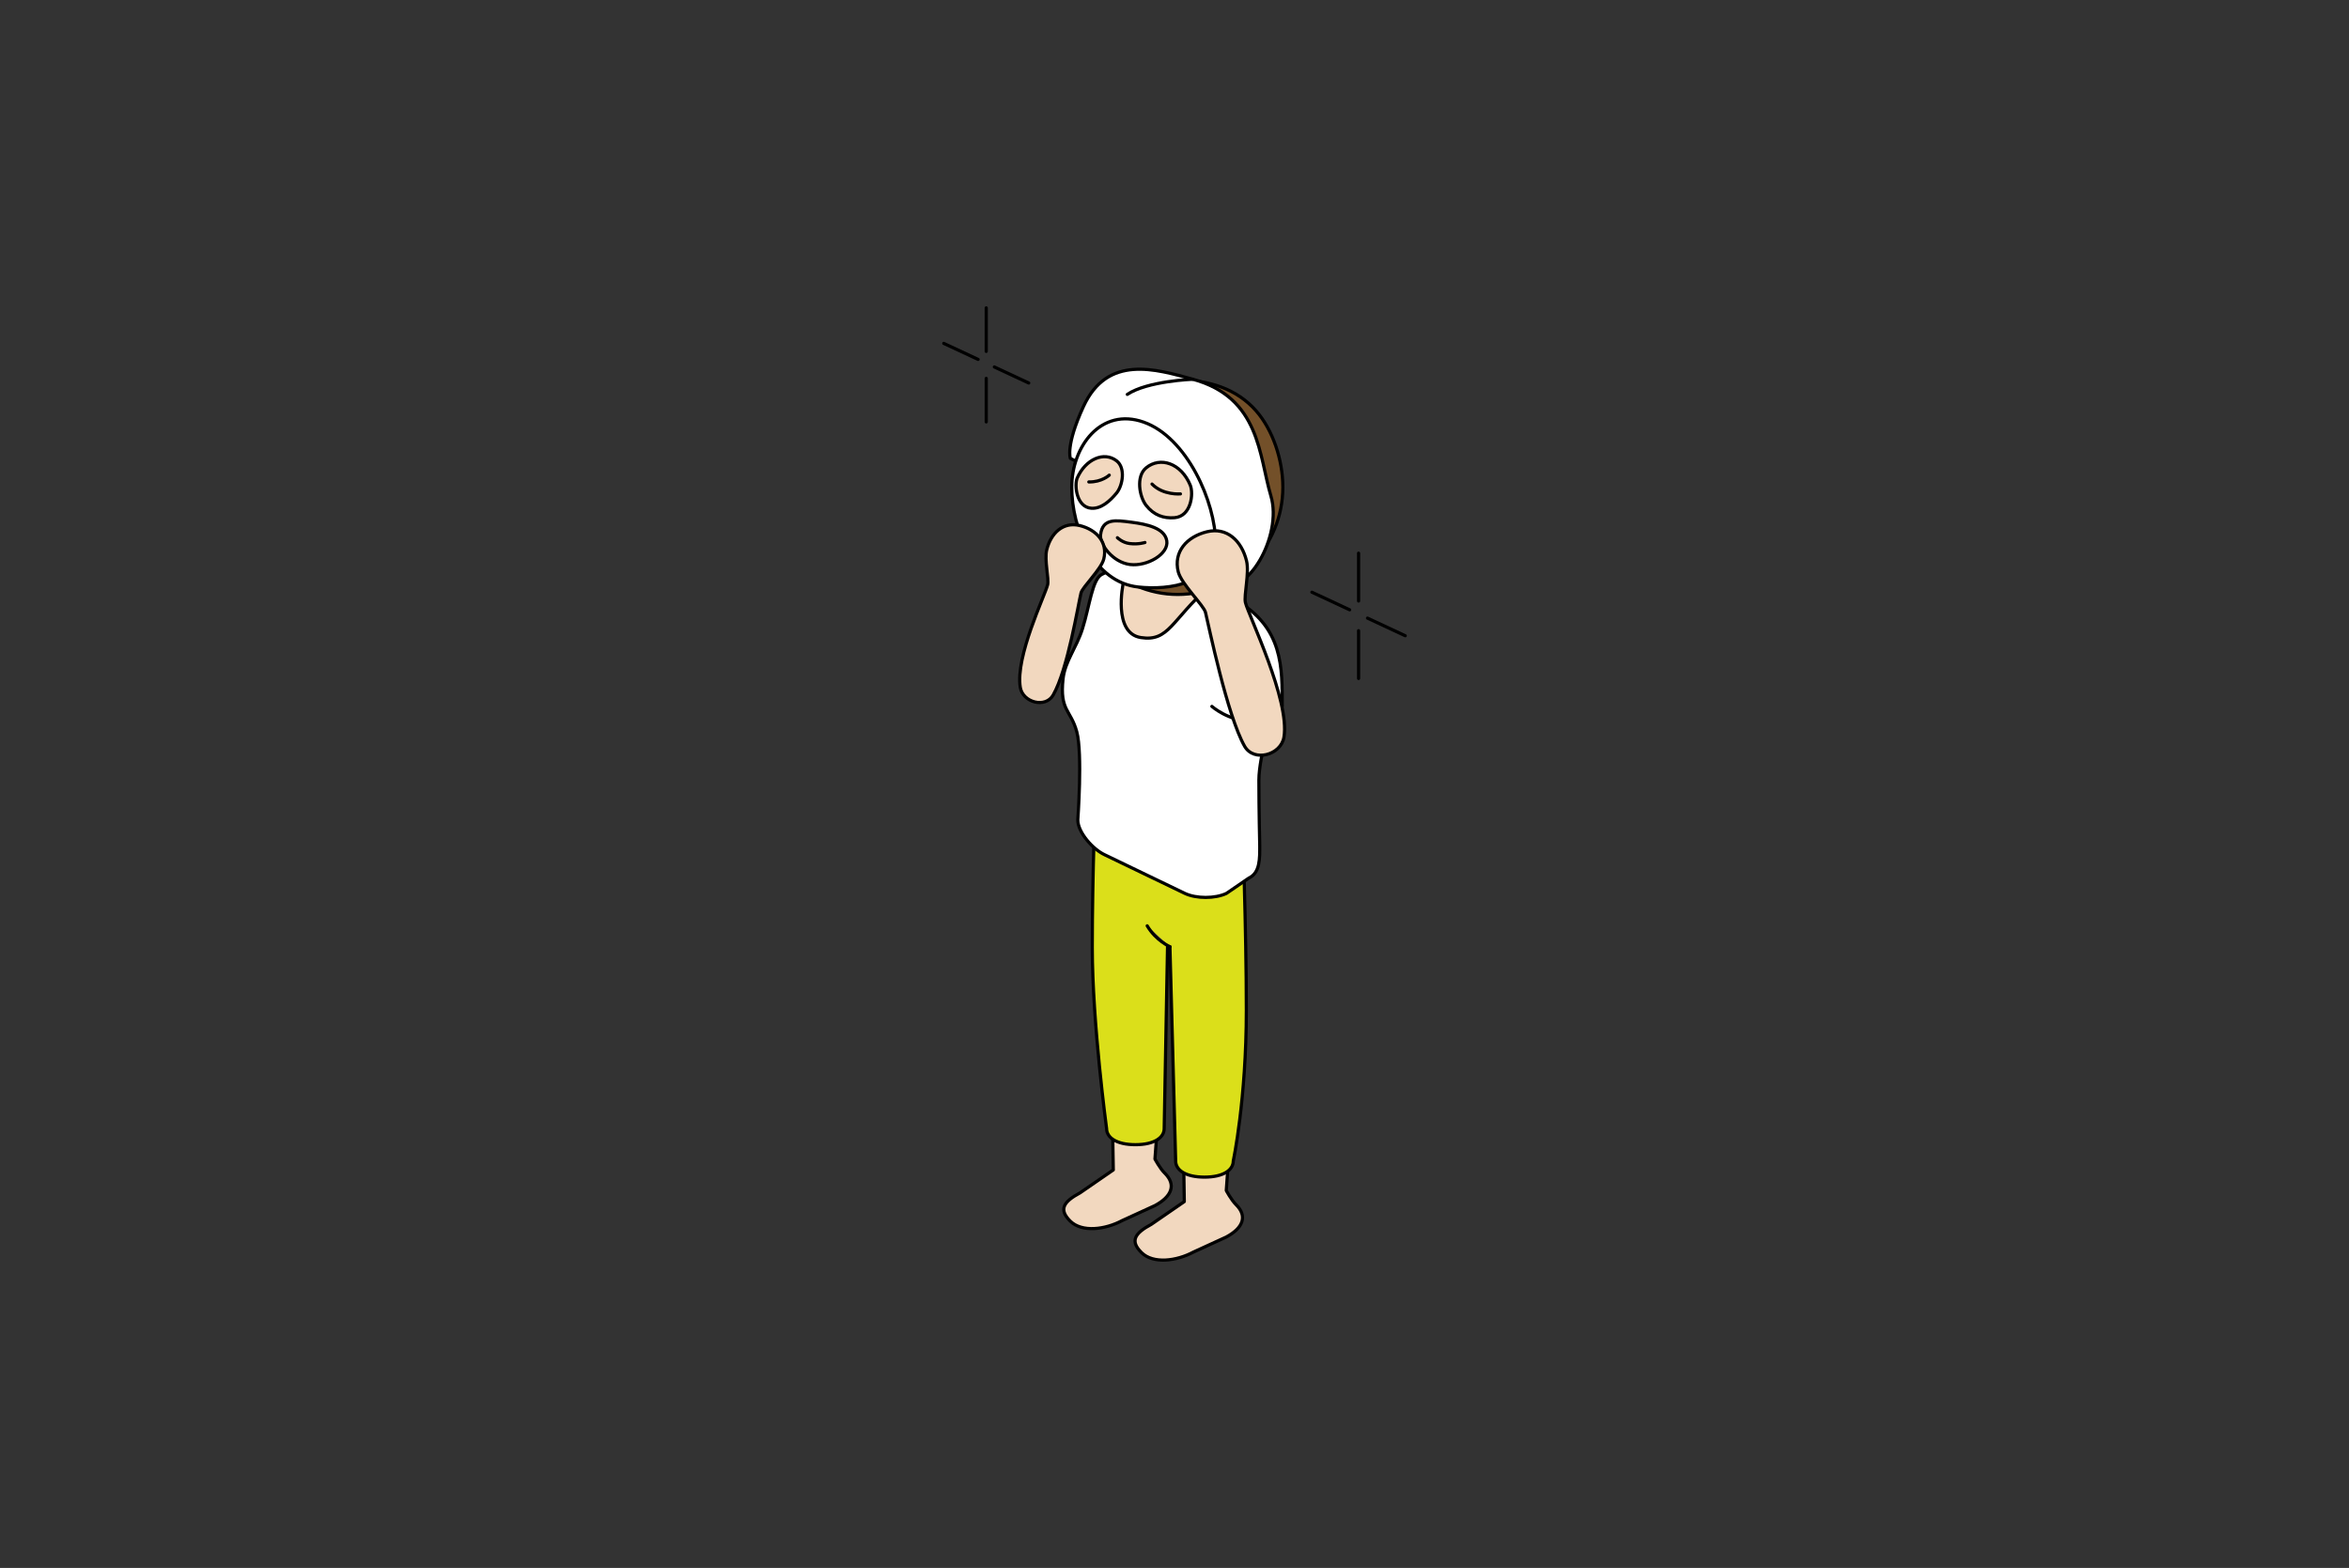 <?xml version="1.0" encoding="UTF-8"?> <!-- Generator: Adobe Illustrator 24.3.0, SVG Export Plug-In . SVG Version: 6.00 Build 0) --> <svg xmlns="http://www.w3.org/2000/svg" xmlns:xlink="http://www.w3.org/1999/xlink" version="1.1" id="レイヤー_1" x="0px" y="0px" viewBox="0 0 740 494" style="enable-background:new 0 0 740 494;" xml:space="preserve"><rect x="0" y="0" width="740" height="494" fill="#333333" stroke="none"/> <style type="text/css"> .st0{fill:#F2D8BF;stroke:#000000;stroke-linecap:round;stroke-linejoin:round;stroke-miterlimit:10;} .st1{fill:#DBDF1A;stroke:#000000;stroke-linecap:round;stroke-linejoin:round;stroke-miterlimit:10;} .st2{fill:#FFFFFF;stroke:#000000;stroke-linecap:round;stroke-linejoin:round;stroke-miterlimit:10;} .st3{fill:#735029;stroke:#000000;stroke-linecap:round;stroke-linejoin:round;stroke-miterlimit:10;} .st4{fill:none;stroke:#000000;stroke-linecap:round;stroke-linejoin:round;stroke-miterlimit:10;} .st5{fill:#756A57;stroke:#000000;stroke-linecap:round;stroke-linejoin:round;stroke-miterlimit:10;} .st6{fill:#E4AB31;stroke:#000000;stroke-linecap:round;stroke-linejoin:round;stroke-miterlimit:10;} </style> <g> <g> <g> <path class="st0" d="M362.71,385.74l10.38-7.15l-0.25-15.58h14.25c-0.29,5.45-0.58,9.55-0.78,12.08c0,0,1.58,2.98,3.06,4.44 c3.67,3.61,2.29,7.34-3.08,10.22l-10.3,4.72c-5.37,2.87-12.69,3.8-16.36,0.2C355.96,391.05,357.34,388.62,362.71,385.74z"></path> <path class="st0" d="M340.26,375.82l10.46-7.21l-0.27-16.58h14.25c-0.33,6.28-0.67,10.79-0.86,13.13c0,0,1.59,2.99,3.08,4.45 c3.67,3.61,2.29,7.34-3.08,10.22l-10.3,4.72c-5.37,2.87-12.69,3.8-16.36,0.2C333.51,381.13,334.89,378.7,340.26,375.82z"></path> <g> <g> <g> <g> <g> <g> <g> <g> <path class="st1" d="M379.44,254.38c-1.65,0-3.19,0.18-4.6,0.49l-6.28-2.93v-2.71c0-2.8-4.87-5.07-10.88-5.07 c-6,0-12.53,2.61-12.53,5.42c0,0-1.05,25.12-1.05,48.89s4.51,57.11,4.51,57.11c0,2.8,3.06,5.07,9.07,5.07 c6.01,0,9.07-2.27,9.07-5.07l1.05-57.3h0.76l1.81,67.52c0,2.8,3.06,5.07,9.07,5.07c6.01,0,9.07-2.27,9.07-5.07 c0,0,4.12-19.33,4.12-47.48c0-26.38-1.25-58.36-1.25-58.36C391.38,257.17,385.45,254.38,379.44,254.38z"></path> <g> <path class="st2" d="M339.54,258.31c0,3.98,4.81,9.29,8.41,10.97l25.34,12.21c3.6,1.68,9.45,1.68,13.05,0l7.07-4.84 c3.6-1.68,3.44-6.27,3.44-10.24c0,0-0.27-11.3-0.27-20.64c0-3.94,1.39-9.98,1.39-9.98c0-6.25,5.29-39.51-8.94-46.84 l-29.5-14.15l-12.37,6.15c-3.06,1.43-3.9,10.01-6.14,17.12c-1.89,6.04-5.53,10.28-6.13,15.85 c-1.09,10.06,2.41,9.59,4.33,16.65C341.07,237.39,339.54,258.31,339.54,258.31z"></path> <path class="st0" d="M353.83,183.87c0,0-3.34,15.59,5.55,17s9.69-5.58,21.4-15.89"></path> </g> </g> </g> </g> <g> <path class="st2" d="M381.77,222.56c0,0,5.26,4.61,11.94,4.52c6.58-0.09,10.22-4.51,10.22-4.51 c0-12.14,0.43-24.95-14.9-33.63"></path> </g> </g> </g> <path class="st3" d="M337.91,153.49c0,18.67,14.83,33.8,33.11,33.8c18.29,0,33.11-15.13,33.11-33.8 c0-8.65-3.18-18.05-8.41-24.03c-6.06-6.93-14.88-9.77-24.7-9.77C352.73,119.69,337.91,134.83,337.91,153.49z"></path> <path class="st2" d="M380.94,166.02c0,0-5.61,13.09,3.04,17.85c8.65,4.76,20.16-14.97,16.39-27.6s-3.4-31-24.58-36.78 c-11.71-3.2-26.92-7.89-34.49,8.63c-5.69,12.4-4.1,16.31-4.1,16.31L380.94,166.02z"></path> <path class="st2" d="M375.79,119.49c0,0-14.3,0.53-20.66,4.77"></path> <path class="st2" d="M382.95,171.1c0,12.9-14.58,14.9-24.35,13.85c-14.16-1.52-20.97-18.54-20.97-31.45 c0-12.9,9.23-25.25,22.66-20.5C373.89,137.79,382.95,158.19,382.95,171.1z"></path> <path class="st0" d="M356.02,177.86c5.38,0.64,12.25-3.32,11.54-7.5c-0.68-3.98-6.18-5.2-11.25-5.84 c-4.7-0.59-8.95-1.36-9.6,3.93C346.33,171.58,350.64,177.22,356.02,177.86z"></path> </g> <path class="st4" d="M360.69,170.92c0,0-2.05,0.68-4.85,0.33c-2.27-0.28-3.83-1.84-3.83-1.84"></path> </g> <path class="st0" d="M379.76,192.94c1.01,4.11,6.84,32.57,12.33,42.18c2.9,5.08,11.45,2.8,12.39-2.88 c1.93-11.63-11.12-38.27-12.14-42.4c-0.54-2.19,1.29-9.32,0.35-13.14c-1.55-6.31-6.17-10.71-12.48-9.16 c-6.31,1.55-10.6,6.29-9.04,12.6C372.12,183.97,379.23,190.75,379.76,192.94z"></path> <path class="st0" d="M340.55,186.8c-0.85,3.43-4.19,24.16-8.78,32.19c-2.42,4.24-9.56,2.34-10.35-2.41 c-1.61-9.71,7.77-28.92,8.62-32.37c0.45-1.83-1.07-7.78-0.29-10.97c1.3-5.27,5.16-8.94,10.42-7.65 c5.27,1.3,8.85,5.25,7.55,10.52C346.94,179.31,341,184.97,340.55,186.8z"></path> </g> <path class="st0" d="M374.97,152.87c1.07,2.58,0.36,9.82-4.97,10.24c-3.41,0.27-6.5-0.77-8.95-3.9c-2.12-2.72-3.25-9.13,0-11.8 C365.49,143.76,372.07,145.89,374.97,152.87z"></path> <path class="st0" d="M339.36,150.59c-0.95,2.18-0.32,9.19,4.43,9.54c3.04,0.23,5.8-2.17,7.98-4.82c1.89-2.3,2.9-7.85,0-10.11 C347.82,142.11,341.95,144.67,339.36,150.59z"></path> <path class="st0" d="M371.87,155.61c0,0-5.44,0.5-8.95-3.1"></path> <path class="st0" d="M349.45,149.7c0,0-2.35,2.23-6.44,2.14"></path> </g> <path class="st5" d="M368.57,298.29c0,0-4.45-1.97-7.17-6.6"></path> </g> <g> <line class="st6" x1="430.8" y1="194.75" x2="442.69" y2="200.3"></line> <line class="st6" x1="413.28" y1="186.59" x2="425.18" y2="192.13"></line> <line class="st6" x1="427.99" y1="189.36" x2="427.99" y2="174.29"></line> <line class="st6" x1="427.99" y1="213.76" x2="427.99" y2="198.7"></line> </g> <g> <line class="st6" x1="313.25" y1="115.62" x2="324.08" y2="120.67"></line> <line class="st6" x1="297.31" y1="108.19" x2="308.13" y2="113.24"></line> <line class="st6" x1="310.69" y1="110.71" x2="310.69" y2="97"></line> <line class="st6" x1="310.69" y1="132.93" x2="310.69" y2="119.21"></line> </g> </g> </svg> 